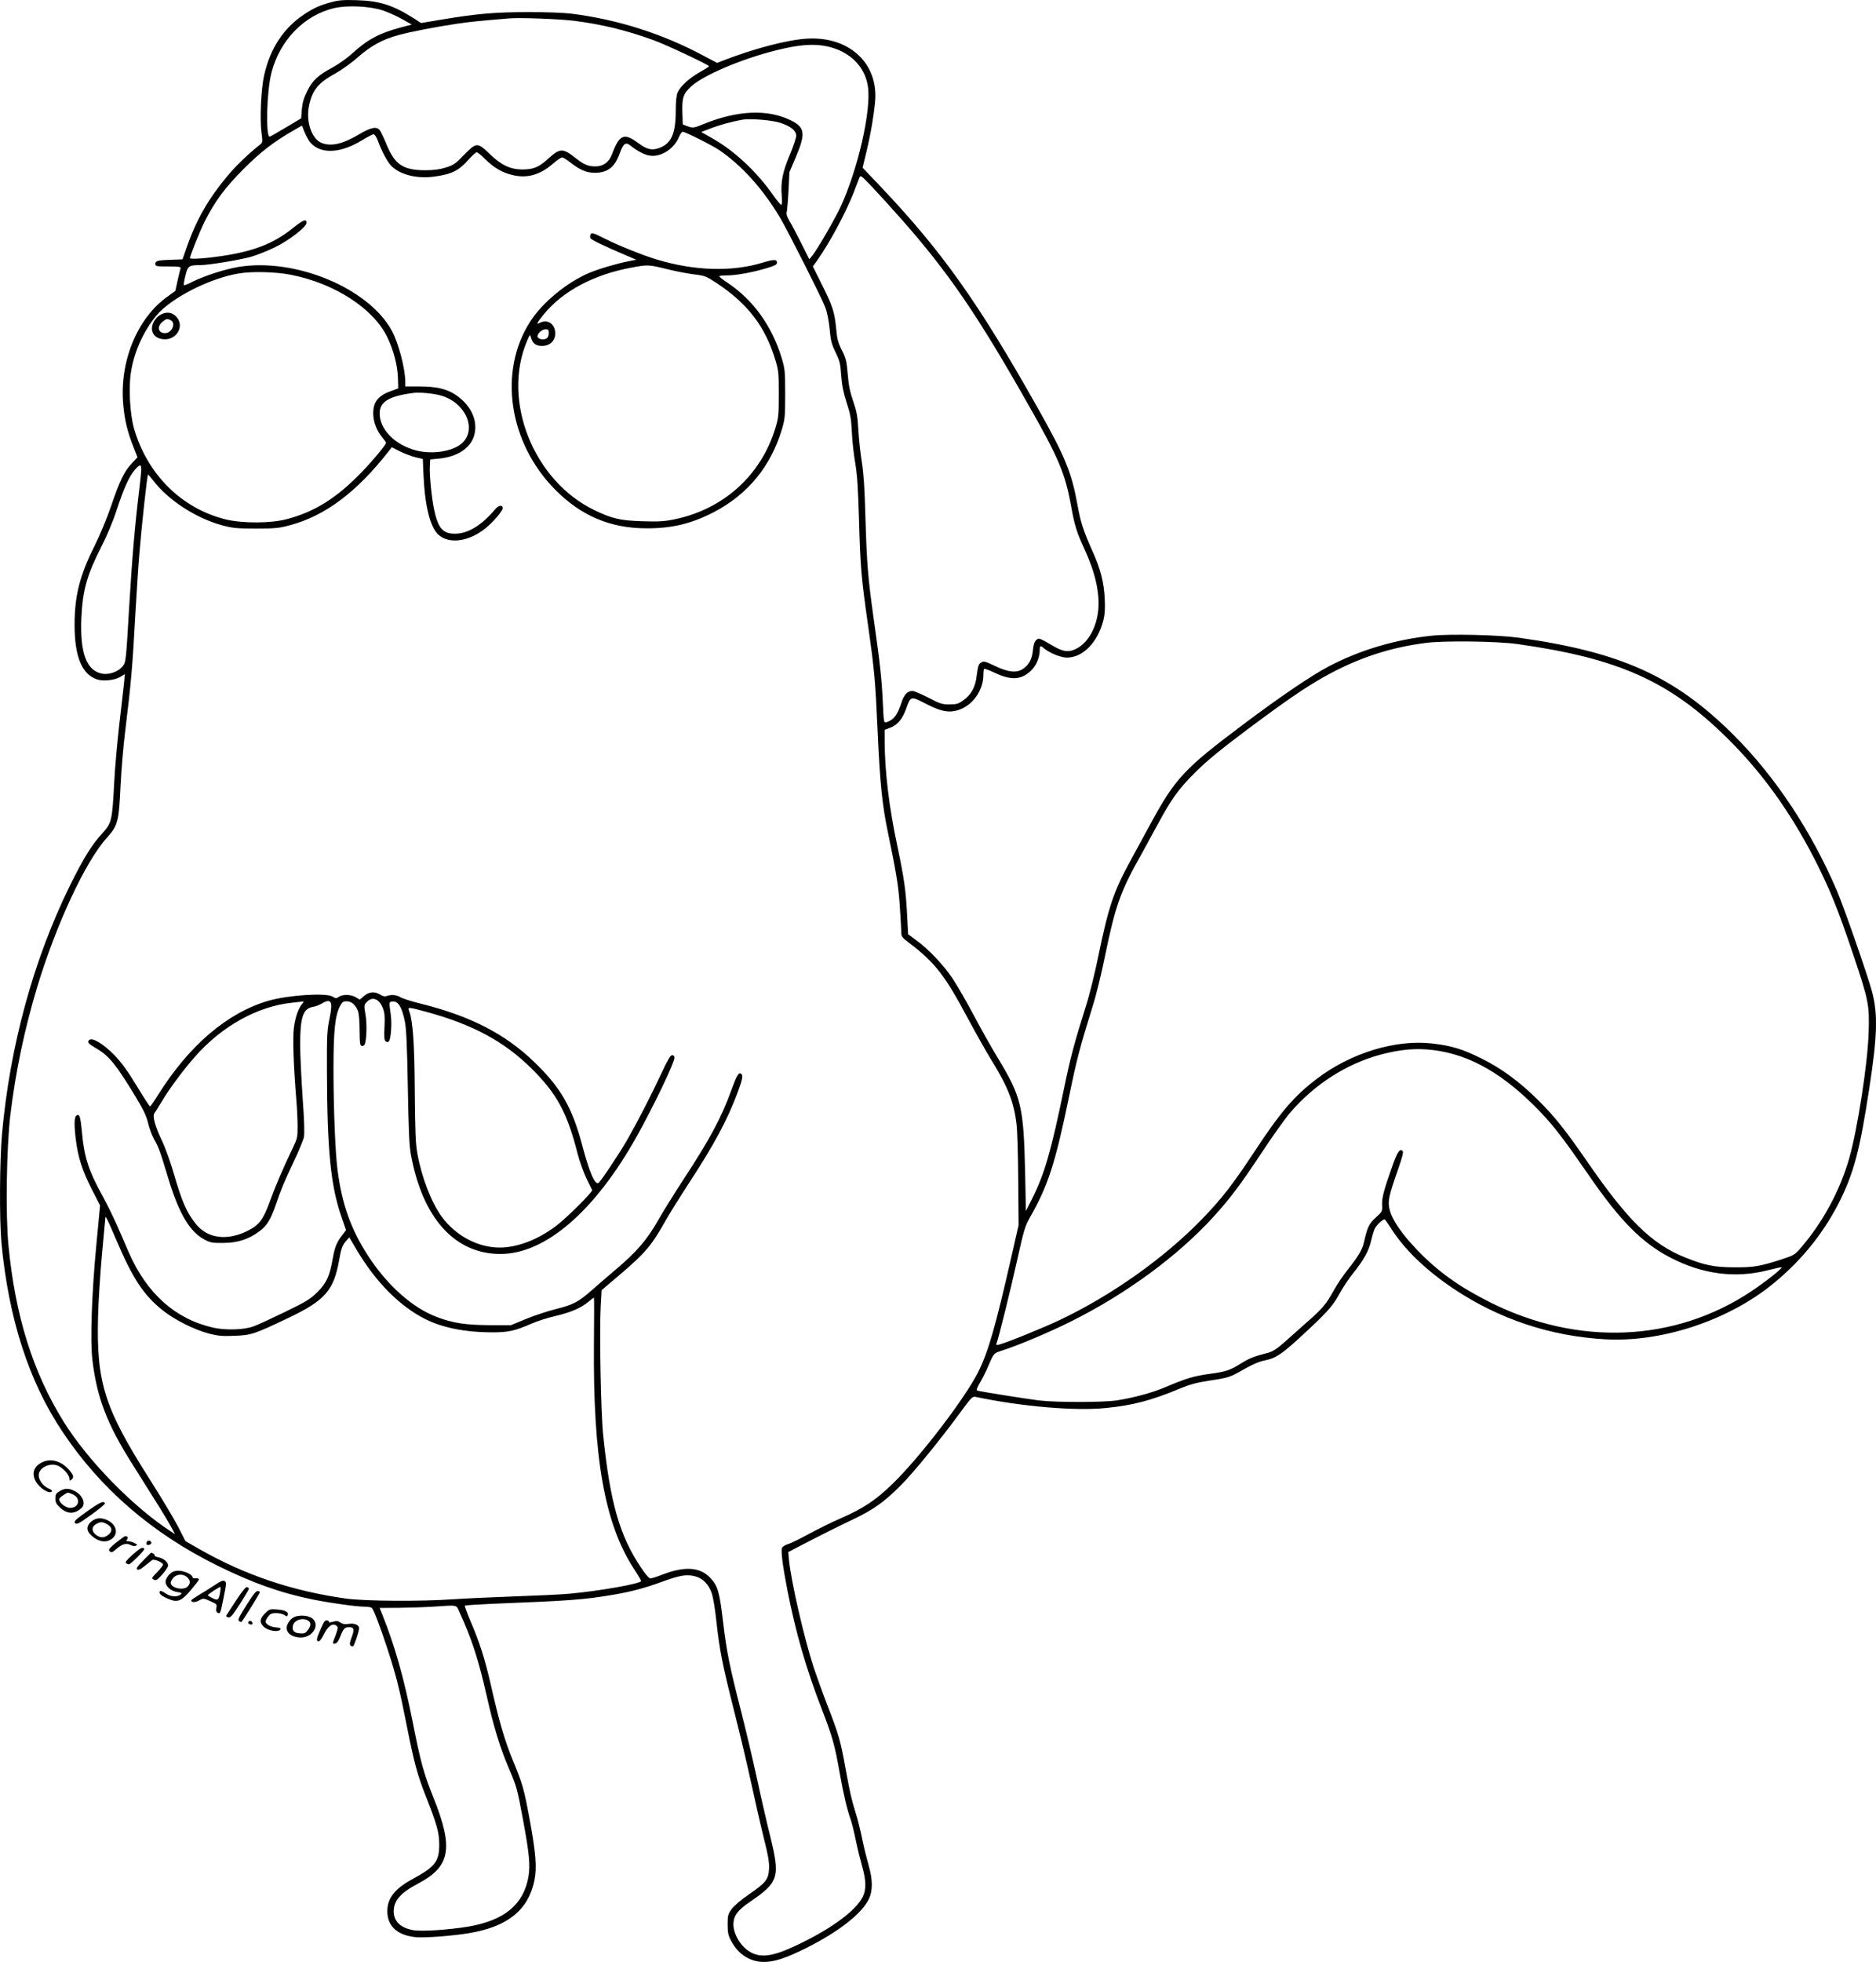 <?xml version="1.0" encoding="UTF-8"?>
<svg xmlns="http://www.w3.org/2000/svg" version="1.0" viewBox="0 0 1463.631 1529.719" preserveAspectRatio="xMidYMid meet">
  <g transform="translate(-326.814,1538.741) scale(0.1,-0.1)" fill="#000000" stroke="none">
    <path d="M5855 15371 c-96 -26 -139 -46 -216 -97 -158 -105 -263 -264 -310 -473 -24 -106 -35 -338 -21 -445 10 -79 10 -79 -16 -100 -86 -68 -183 -161 -249 -240 -146 -174 -241 -339 -314 -545 l-37 -106 -83 -3 c-110 -3 -129 -8 -129 -32 0 -19 7 -20 101 -20 82 0 100 -3 96 -14 -3 -8 -13 -51 -23 -95 l-18 -82 -61 -44 c-238 -169 -377 -511 -345 -847 11 -119 33 -207 77 -320 l34 -86 -44 -47 c-58 -60 -95 -136 -162 -333 -31 -92 -86 -224 -128 -309 -117 -233 -157 -390 -157 -618 0 -247 57 -386 176 -425 49 -16 136 -7 181 20 l35 21 -6 -68 c-4 -37 -21 -183 -37 -323 -16 -140 -34 -338 -39 -440 -17 -319 -19 -328 -99 -416 -77 -84 -144 -193 -246 -399 -285 -579 -469 -1249 -531 -1937 -19 -209 -21 -670 -5 -848 56 -594 214 -1083 476 -1475 297 -446 701 -794 1210 -1045 276 -136 495 -214 749 -265 136 -27 335 -55 399 -55 23 0 47 -4 54 -8 15 -9 65 -141 126 -327 67 -206 91 -302 147 -585 60 -302 84 -390 155 -570 82 -208 100 -273 100 -365 0 -132 -32 -173 -209 -269 -139 -76 -196 -149 -196 -251 0 -117 79 -188 224 -202 71 -6 288 10 417 32 299 51 457 179 506 408 21 100 12 217 -37 480 -45 242 -54 274 -134 467 -62 151 -104 297 -166 570 -48 210 -89 340 -161 507 -27 64 -47 118 -44 121 3 3 94 9 203 14 630 25 725 32 966 73 132 23 236 51 360 96 142 52 193 62 259 48 67 -15 116 -64 140 -140 9 -30 24 -117 32 -194 28 -251 44 -335 149 -752 42 -164 98 -404 126 -533 28 -129 71 -318 96 -419 37 -147 45 -197 42 -247 -5 -81 -25 -107 -158 -198 -64 -44 -116 -89 -135 -115 -27 -39 -30 -50 -30 -119 0 -64 5 -86 27 -127 55 -105 147 -164 254 -165 84 0 173 29 335 110 254 128 433 268 487 383 30 64 29 149 -3 260 -14 49 -37 141 -50 205 -13 64 -35 153 -49 197 -37 120 -43 148 -81 352 -39 218 -53 266 -145 503 -37 96 -84 227 -105 290 -76 236 -173 660 -191 830 l-6 66 98 51 c164 85 272 139 414 207 155 74 237 133 366 262 97 97 307 354 463 567 86 117 96 128 120 123 361 -76 774 -111 1016 -87 212 21 354 58 589 156 65 27 124 43 215 57 154 23 163 25 281 93 64 36 116 58 159 66 78 15 128 47 263 171 211 193 262 248 313 342 26 49 75 122 107 162 85 106 125 177 143 256 9 39 22 83 30 98 14 27 60 70 75 70 4 0 24 -28 45 -61 103 -167 274 -333 494 -480 355 -237 755 -370 1181 -394 427 -25 930 136 1280 408 228 178 411 397 540 647 121 237 168 414 244 915 61 398 65 564 21 735 -31 119 -218 657 -275 791 -199 465 -482 892 -805 1214 -459 458 -878 648 -1677 760 -155 22 -535 31 -679 16 -287 -30 -565 -113 -809 -242 -140 -75 -372 -232 -665 -452 -459 -344 -528 -418 -723 -777 -49 -91 -119 -219 -155 -285 -129 -235 -170 -357 -248 -733 -27 -134 -70 -309 -96 -390 -95 -302 -123 -407 -173 -649 -103 -498 -152 -667 -250 -863 l-48 -95 -6 300 c-12 521 -29 589 -217 900 -47 77 -129 223 -183 325 -54 102 -128 230 -164 285 -71 107 -191 234 -289 304 l-60 44 -7 136 c-10 205 -23 294 -76 547 -66 307 -100 593 -100 830 l0 81 45 17 c57 22 95 69 124 151 34 96 35 96 153 35 127 -66 194 -75 276 -40 100 43 172 154 172 265 0 23 3 44 6 47 3 4 39 -10 80 -29 126 -60 203 -58 278 8 47 41 76 107 76 171 0 31 6 34 29 14 41 -37 134 -76 182 -76 126 0 241 118 286 293 11 46 14 89 10 167 -6 124 -32 226 -88 353 -81 181 -98 235 -124 375 -46 255 -96 378 -310 757 -461 819 -746 1221 -1227 1728 l-140 147 31 128 c31 130 55 266 66 382 30 302 -201 517 -533 496 -152 -9 -414 -78 -653 -171 l-46 -18 -104 55 c-321 172 -672 284 -1034 329 -57 7 -204 13 -340 12 -255 0 -396 -12 -676 -59 l-156 -26 -54 35 c-162 103 -269 138 -444 143 -106 3 -143 1 -200 -15z m400 -65 c44 -15 113 -46 153 -69 l73 -41 -84 -22 c-172 -46 -263 -95 -385 -207 -38 -34 -105 -82 -150 -106 -115 -62 -155 -100 -197 -184 -27 -54 -37 -90 -42 -142 l-5 -70 -117 -70 c-64 -38 -121 -71 -128 -73 -33 -9 -25 353 13 498 65 255 258 452 494 505 103 23 275 14 375 -19z m1494 -81 c214 -27 411 -75 621 -152 97 -35 430 -192 430 -202 0 -3 -32 -24 -72 -46 -83 -47 -153 -111 -174 -160 -9 -23 -14 -71 -14 -143 0 -174 -34 -253 -125 -287 -59 -23 -99 -14 -166 36 -112 83 -148 69 -206 -86 -23 -62 -68 -95 -129 -95 -57 0 -89 13 -155 65 -101 79 -121 79 -215 -6 -73 -66 -112 -82 -199 -83 -94 0 -165 33 -253 118 -99 95 -106 95 -201 -2 -70 -72 -84 -82 -145 -101 -48 -15 -95 -21 -160 -21 -171 0 -236 43 -300 196 -20 49 -44 99 -52 112 -24 36 -68 29 -164 -28 -130 -77 -220 -97 -295 -66 -76 32 -121 167 -96 288 25 123 72 180 206 253 48 27 126 82 175 126 103 90 192 139 318 173 94 26 306 67 467 90 87 13 148 19 395 40 86 7 386 -4 509 -19z m1972 -199 c176 -38 297 -157 319 -316 26 -187 -79 -645 -215 -938 -47 -99 -178 -326 -219 -377 l-24 -29 -60 120 c-33 66 -74 144 -92 174 -22 37 -29 60 -24 74 3 12 10 86 14 166 l7 145 52 122 c76 180 69 228 -41 282 -178 88 -411 79 -671 -25 -88 -36 -92 -36 -132 -22 l-40 15 -3 89 c-4 119 7 152 70 209 98 88 393 213 661 280 180 45 291 53 398 31z m-369 -595 c84 -27 128 -62 128 -102 0 -16 -22 -82 -49 -147 -57 -134 -73 -215 -64 -319 4 -44 2 -73 -4 -73 -5 0 -32 33 -61 73 -128 184 -301 346 -473 444 l-90 51 78 30 c68 26 163 52 243 66 59 11 227 -3 292 -23z m-3660 -158 c82 -90 237 -81 404 23 40 24 78 44 87 44 8 0 22 -20 32 -47 30 -82 75 -167 103 -196 66 -70 199 -105 334 -87 138 18 195 46 269 130 30 33 59 60 66 60 8 0 37 -24 66 -53 67 -66 128 -103 208 -123 116 -30 218 -2 320 86 32 28 64 50 72 50 9 0 38 -18 67 -41 71 -56 125 -79 188 -79 99 0 156 43 194 149 29 80 47 94 85 63 57 -45 115 -75 157 -79 85 -10 186 57 222 148 9 21 22 39 29 39 18 0 231 -106 283 -142 176 -119 345 -306 479 -533 59 -100 323 -622 349 -692 16 -42 28 -104 35 -172 8 -90 15 -117 46 -180 32 -66 38 -87 44 -181 6 -79 17 -133 42 -211 29 -87 36 -124 41 -229 3 -69 15 -179 27 -245 15 -91 22 -197 29 -442 11 -371 16 -437 70 -818 52 -368 57 -430 75 -825 18 -406 36 -583 82 -800 66 -319 82 -418 92 -581 6 -90 11 -178 11 -196 0 -27 9 -39 63 -79 200 -152 278 -252 460 -594 61 -113 139 -252 175 -310 134 -217 181 -335 201 -510 6 -47 12 -242 13 -435 l3 -350 -58 -255 c-122 -536 -180 -738 -258 -892 -104 -207 -460 -671 -671 -874 -130 -125 -221 -186 -396 -263 -76 -33 -191 -90 -257 -126 -66 -36 -137 -71 -158 -77 -21 -6 -42 -19 -47 -28 -11 -21 3 -134 41 -330 65 -331 145 -610 269 -930 83 -215 101 -279 139 -495 31 -172 57 -283 86 -365 9 -25 27 -98 40 -162 13 -64 36 -156 50 -205 31 -108 32 -179 4 -236 -53 -104 -228 -236 -474 -357 -204 -101 -304 -122 -392 -79 -78 38 -143 140 -143 223 1 66 32 108 130 175 226 155 236 191 155 520 -25 100 -72 304 -104 454 -33 150 -89 387 -125 527 -84 327 -110 455 -136 676 -28 238 -41 285 -99 347 -79 86 -199 95 -375 27 -42 -17 -85 -30 -94 -30 -10 0 -40 35 -75 88 -166 249 -239 505 -293 1030 -18 170 -30 816 -19 1005 l7 125 145 123 c195 166 245 225 354 419 29 52 108 178 174 280 204 310 309 506 389 722 38 102 43 132 25 144 -18 11 -34 -16 -74 -126 -79 -219 -167 -382 -375 -700 -70 -107 -161 -253 -201 -324 -83 -146 -169 -245 -330 -380 -53 -45 -132 -113 -176 -152 -109 -97 -152 -120 -286 -153 -63 -16 -168 -50 -233 -77 l-119 -49 -170 0 c-184 1 -282 16 -405 62 -192 71 -391 248 -543 483 -132 205 -202 401 -236 670 -17 132 -31 477 -31 781 0 297 12 415 50 490 18 33 25 39 53 39 37 0 68 -26 88 -75 7 -18 13 -79 13 -150 1 -102 3 -120 17 -123 9 -2 19 4 23 13 15 40 18 159 6 230 -13 74 -12 76 10 100 44 46 97 25 126 -50 13 -36 16 -66 12 -145 -4 -78 -2 -103 9 -112 10 -8 17 -8 25 0 16 16 25 136 15 207 -14 101 -14 100 11 103 45 7 75 -40 98 -151 12 -54 18 -182 24 -512 6 -338 11 -461 24 -530 91 -496 342 -774 697 -775 351 -1 739 333 1067 920 131 235 292 571 292 610 0 13 -7 20 -18 20 -13 0 -35 -37 -86 -147 -77 -165 -182 -369 -264 -513 -61 -106 -208 -326 -224 -336 -28 -18 -71 80 -128 296 -79 295 -168 449 -374 647 -225 218 -500 359 -883 454 -70 17 -142 40 -159 50 -32 20 -74 23 -109 10 -13 -5 -30 -2 -50 11 -44 27 -88 23 -127 -11 l-33 -28 -30 18 c-37 23 -103 25 -133 4 -19 -14 -24 -14 -48 1 -48 32 -347 13 -502 -32 -320 -93 -619 -348 -862 -736 -30 -48 -58 -88 -61 -88 -4 0 -51 73 -105 162 -73 120 -119 182 -174 239 -85 87 -173 140 -196 117 -18 -18 -9 -27 60 -68 98 -58 150 -124 304 -377 62 -103 83 -149 96 -204 9 -39 30 -95 46 -124 37 -64 48 -96 111 -305 83 -274 167 -417 283 -478 45 -24 61 -27 146 -26 110 0 198 28 281 90 59 43 89 92 128 205 42 124 65 178 141 339 38 80 73 165 79 188 6 31 4 123 -10 315 -10 150 -19 334 -19 409 0 213 22 280 98 294 20 3 51 15 68 25 76 46 91 20 64 -112 -20 -94 -22 -135 -21 -412 2 -627 29 -897 116 -1146 l33 -95 -27 -36 c-45 -56 -61 -96 -77 -187 -24 -138 -48 -189 -120 -261 -56 -55 -85 -73 -256 -156 -106 -51 -215 -102 -243 -111 -74 -27 -217 -31 -311 -10 -296 66 -520 265 -661 587 -24 57 -67 155 -95 218 -28 63 -77 163 -109 221 -108 195 -144 304 -161 494 -12 129 -20 154 -45 133 -16 -13 -17 -75 -3 -188 17 -136 49 -236 121 -379 l68 -133 -30 -317 c-35 -370 -48 -736 -30 -886 35 -295 114 -502 314 -817 204 -323 256 -407 293 -473 l38 -70 -29 19 c-295 190 -653 556 -842 861 -239 385 -377 826 -429 1375 -23 234 -15 763 15 1013 41 339 110 668 209 997 149 491 377 981 544 1165 86 95 94 126 107 410 6 121 22 311 36 421 46 375 57 501 80 924 9 151 22 361 31 465 16 201 60 605 67 611 2 2 20 -19 41 -46 117 -153 333 -293 535 -348 85 -23 115 -26 266 -26 153 0 180 3 269 27 272 73 519 259 766 575 l25 32 67 -34 c37 -18 92 -38 121 -45 l54 -12 6 -139 c11 -234 54 -401 119 -455 84 -71 234 -50 360 50 60 47 138 137 138 160 0 28 -31 24 -58 -8 -105 -125 -211 -190 -312 -191 -95 -1 -132 40 -163 179 -20 87 -40 283 -35 350 l3 50 73 7 c144 15 248 86 272 189 28 116 -34 238 -160 316 -66 40 -147 57 -267 57 l-113 0 0 36 c0 103 -52 301 -105 399 -181 332 -754 570 -1196 497 -104 -17 -269 -70 -362 -117 -32 -17 -61 -28 -64 -25 -3 3 2 36 12 74 18 76 26 82 114 82 66 0 308 40 398 65 48 14 133 48 188 75 112 55 245 159 245 190 0 34 -27 23 -113 -46 -147 -117 -302 -177 -555 -214 -132 -19 -242 -26 -242 -15 0 18 79 213 115 285 79 157 160 266 304 410 133 133 231 209 387 299 l68 39 22 -55 c13 -30 33 -67 46 -80z m4612 -598 c363 -412 588 -739 988 -1445 236 -414 287 -536 332 -785 28 -155 45 -209 104 -337 84 -181 120 -337 109 -473 -12 -133 -73 -249 -161 -300 -60 -35 -107 -33 -181 10 -121 70 -122 71 -143 51 -13 -11 -21 -36 -25 -76 -6 -70 -30 -116 -78 -148 -48 -33 -113 -27 -214 21 -86 41 -93 43 -119 24 -13 -9 -20 -35 -27 -92 -10 -94 -42 -154 -108 -200 -37 -26 -52 -30 -106 -30 -57 0 -73 5 -164 53 -55 28 -111 52 -124 52 -37 0 -64 -27 -83 -83 -34 -105 -62 -142 -120 -161 -20 -6 -21 -3 -28 150 -8 178 -21 304 -71 654 -46 328 -54 431 -65 795 -6 225 -14 343 -28 430 -11 66 -23 178 -27 248 -6 109 -12 143 -40 225 -26 75 -36 125 -43 213 -9 102 -14 123 -46 186 -30 60 -37 87 -45 175 -12 124 -28 173 -115 345 l-66 133 34 47 c96 136 222 370 284 528 19 50 39 101 44 115 10 24 12 23 105 -75 52 -55 154 -167 227 -250z m-4767 -430 c341 -66 647 -264 754 -489 49 -103 79 -219 82 -319 l2 -78 -52 -19 c-103 -36 -143 -85 -143 -175 0 -66 27 -137 73 -191 15 -18 27 -35 27 -39 0 -15 -100 -136 -190 -229 -195 -202 -368 -310 -586 -367 -126 -33 -349 -33 -477 -1 -343 86 -608 349 -713 707 -32 112 -44 321 -24 442 25 159 98 319 199 441 114 136 415 290 641 327 104 18 292 13 407 -10z m1169 -941 c192 -53 286 -260 168 -371 -69 -65 -231 -91 -359 -58 -165 43 -285 164 -285 289 0 91 73 135 265 160 47 6 155 -4 211 -20z m-2336 -577 c0 -18 -7 -86 -15 -152 -35 -291 -56 -532 -80 -935 -24 -414 -25 -418 -52 -450 -33 -40 -102 -64 -154 -56 -125 20 -178 160 -166 436 10 217 44 336 159 561 37 72 86 187 113 270 58 177 101 273 144 322 41 46 51 46 51 4z m10735 -1361 c789 -111 1188 -289 1637 -732 270 -266 494 -576 685 -949 116 -228 179 -382 298 -735 122 -364 129 -396 122 -614 -7 -239 -87 -755 -152 -982 -73 -253 -207 -499 -377 -696 -48 -55 -54 -59 -156 -92 -165 -53 -214 -61 -367 -60 -155 1 -227 16 -380 77 -259 104 -447 288 -760 742 -172 249 -256 355 -387 485 -144 143 -287 248 -443 325 -147 73 -233 99 -381 116 -287 34 -640 -74 -906 -278 -174 -133 -280 -256 -485 -568 -171 -259 -256 -368 -413 -529 -293 -301 -699 -588 -1100 -779 -123 -59 -419 -179 -475 -193 -25 -6 -27 -5 -21 12 16 41 108 413 161 651 50 225 60 260 97 325 144 253 198 420 308 951 59 287 84 381 183 699 26 81 69 256 96 390 81 395 121 507 286 798 23 41 77 140 120 220 114 211 164 281 299 416 92 91 190 172 405 333 360 269 519 374 705 467 223 111 445 178 691 209 141 18 553 13 710 -9z m-9478 -2804 c-30 -33 -56 -107 -66 -189 -10 -80 -4 -273 19 -562 6 -68 10 -163 10 -210 0 -79 -3 -93 -36 -161 -78 -163 -137 -299 -180 -419 -51 -140 -83 -184 -167 -227 -163 -84 -318 -65 -410 49 -73 91 -108 171 -173 394 -25 87 -66 201 -91 253 -56 118 -78 197 -59 220 7 8 32 49 57 90 56 95 167 245 258 348 209 238 488 393 756 421 44 5 84 9 89 10 5 0 2 -7 -7 -17z m975 -66 c357 -98 603 -231 814 -441 198 -196 278 -345 359 -665 15 -58 46 -143 68 -190 23 -47 43 -88 45 -92 6 -13 -201 -219 -281 -279 -143 -108 -301 -168 -439 -169 -171 0 -343 91 -453 240 -81 111 -156 303 -190 490 -15 78 -18 166 -21 485 -2 382 -15 553 -44 631 -12 31 -10 31 142 -10z m7848 -296 c291 -36 558 -191 840 -487 104 -109 186 -217 373 -488 244 -355 416 -529 637 -643 252 -131 508 -164 764 -98 55 14 101 24 104 22 7 -8 -132 -118 -238 -188 -595 -396 -1350 -428 -2034 -86 -243 122 -410 241 -572 410 -121 126 -195 235 -214 313 -16 67 -8 104 65 313 35 100 44 137 36 145 -22 22 -41 -7 -82 -123 -65 -184 -80 -242 -78 -297 3 -51 1 -53 -48 -98 -53 -47 -67 -76 -93 -192 -13 -59 -43 -110 -129 -218 -33 -41 -82 -114 -108 -161 -59 -107 -90 -143 -212 -249 -53 -47 -131 -116 -173 -154 -58 -51 -90 -71 -125 -81 -106 -27 -148 -43 -207 -80 -91 -57 -119 -67 -252 -85 -123 -17 -180 -34 -345 -104 -102 -43 -242 -81 -374 -102 -104 -17 -479 -17 -610 -1 -111 14 -463 70 -482 77 -9 3 -2 23 22 64 20 34 50 93 66 133 40 93 40 94 102 114 137 44 380 147 547 231 426 213 825 506 1103 810 131 144 212 251 382 508 84 127 182 264 218 306 190 222 442 383 708 454 156 41 274 51 409 35z m-10274 -1482 c128 -300 213 -429 361 -547 94 -75 248 -152 362 -182 70 -18 104 -21 200 -17 130 5 151 12 416 138 289 137 357 215 399 452 16 92 26 119 59 155 l20 23 61 -103 c147 -247 334 -435 531 -534 132 -67 311 -103 510 -104 137 -1 187 10 320 68 43 19 127 46 185 59 122 29 197 61 256 109 23 19 44 35 46 35 2 0 2 -161 0 -357 -8 -892 83 -1406 312 -1758 31 -47 56 -90 56 -95 0 -20 -325 -78 -560 -99 -63 -6 -257 -15 -430 -21 -173 -6 -387 -16 -475 -22 -252 -18 -686 -15 -835 5 -420 58 -793 184 -1150 388 l-105 60 -57 112 c-32 62 -132 229 -223 372 -352 552 -415 753 -402 1265 3 118 17 338 31 489 14 151 26 279 26 285 1 18 17 -14 86 -176z m2679 -2905 c93 -202 148 -372 210 -647 54 -241 105 -408 175 -571 60 -141 63 -150 111 -409 47 -255 55 -341 40 -432 -38 -216 -187 -340 -467 -388 -156 -26 -365 -40 -433 -28 -99 18 -151 69 -151 147 0 83 53 144 190 216 252 133 278 274 121 667 -79 197 -100 275 -165 602 -67 335 -137 584 -235 828 l-21 52 153 1 c83 1 202 5 262 9 204 13 180 18 210 -47z M7874 13555 c-3 -8 -3 -19 1 -26 8 -12 122 -67 269 -129 l89 -38 -59 -11 c-95 -19 -231 -59 -308 -91 -172 -72 -365 -230 -460 -378 -252 -389 -170 -946 194 -1313 202 -204 429 -300 710 -301 199 -1 353 36 527 126 263 137 442 353 530 641 25 85 27 101 27 280 0 179 -2 195 -27 280 -76 250 -221 452 -419 585 -37 25 -68 48 -68 53 0 4 27 7 59 7 72 0 199 23 309 56 66 20 82 28 82 44 0 26 -26 26 -110 0 -242 -74 -533 -65 -828 24 -110 33 -296 108 -404 162 -96 48 -106 51 -114 29z m590 -264 c63 -16 159 -35 212 -42 93 -11 100 -14 185 -70 241 -160 377 -337 455 -594 26 -84 28 -102 28 -270 0 -168 -2 -186 -28 -270 -112 -365 -404 -628 -786 -707 -78 -16 -122 -19 -245 -15 -178 5 -240 20 -380 87 -476 230 -724 856 -524 1321 22 51 23 52 30 25 13 -47 37 -66 86 -66 61 0 103 40 103 98 0 73 -60 114 -121 82 -31 -17 -22 1 33 68 146 179 388 308 678 362 130 25 141 24 274 -9z m-914 -500 c0 -16 -6 -34 -14 -40 -21 -17 -70 -10 -74 11 -4 23 33 58 63 58 21 0 25 -5 25 -29z M4513 12929 c-39 -25 -67 -80 -58 -118 8 -39 36 -62 83 -68 107 -14 176 104 103 178 -36 35 -81 38 -128 8z m88 -39 c42 -23 7 -100 -45 -100 -56 0 -66 53 -18 90 28 23 36 24 63 10z M3595 3985 c-63 -32 -81 -85 -50 -144 27 -53 105 -105 127 -83 6 6 -2 14 -22 22 -44 18 -80 65 -80 105 0 61 95 104 157 71 39 -20 83 -72 83 -98 0 -17 2 -18 15 -8 23 19 18 36 -22 81 -61 67 -141 88 -208 54z M3733 3760 c-28 -16 -33 -26 -33 -56 0 -29 7 -44 35 -70 56 -53 112 -55 168 -6 39 34 10 104 -57 136 -45 21 -74 20 -113 -4z m102 -24 c66 -28 52 -106 -20 -106 -34 0 -85 40 -85 67 0 7 15 22 33 33 38 24 30 23 72 6z M3947 3603 c-93 -67 -105 -79 -93 -92 13 -12 29 -4 125 65 61 43 109 84 108 89 -8 24 -38 10 -140 -62z M3981 3524 c-40 -33 -41 -71 -3 -106 58 -55 122 -64 168 -25 47 41 29 108 -39 141 -50 23 -90 20 -126 -10z m119 -19 c43 -22 49 -54 16 -82 -34 -29 -65 -29 -100 -2 -35 27 -34 64 2 83 35 19 46 19 82 1z M4172 3358 c-54 -45 -60 -54 -48 -66 13 -13 20 -10 57 22 44 37 75 44 110 25 12 -6 28 -8 37 -4 14 5 13 9 -8 20 -14 8 -36 14 -49 15 -18 0 -21 3 -12 13 11 15 5 27 -13 27 -6 0 -39 -24 -74 -52z M4413 3364 c-7 -19 2 -28 22 -21 19 8 19 23 0 31 -9 3 -18 -1 -22 -10z M4301 3264 c-46 -42 -59 -59 -49 -65 7 -5 17 -9 21 -9 15 0 127 112 121 121 -11 18 -32 7 -93 -47z M4385 3220 c-47 -48 -57 -63 -46 -70 11 -6 28 2 60 29 26 21 51 41 58 45 16 9 83 -20 83 -36 0 -7 -21 -33 -46 -59 -44 -45 -45 -48 -26 -58 18 -9 26 -4 66 40 25 28 46 60 46 70 0 26 -36 56 -76 64 -19 3 -32 10 -29 14 4 7 -16 21 -29 21 -1 0 -28 -27 -61 -60z M4589 3111 c-17 -18 -29 -40 -29 -56 0 -37 41 -73 91 -81 38 -6 40 -8 24 -21 -29 -20 -77 -16 -117 12 -23 16 -39 21 -43 15 -10 -17 11 -36 66 -59 72 -31 103 -19 179 72 33 39 60 74 60 79 0 8 -15 12 -37 9 -7 -1 -13 3 -13 9 0 20 -64 50 -108 50 -35 0 -49 -6 -73 -29z m139 -21 c26 -25 28 -47 5 -72 -32 -35 -133 -13 -133 29 0 9 10 27 22 40 27 29 76 30 106 3z M4944 3029 c-32 -22 -87 -56 -121 -76 -35 -21 -63 -40 -63 -44 0 -17 33 -17 62 0 33 18 34 18 87 -6 50 -22 53 -25 47 -53 -4 -22 -1 -32 13 -39 17 -9 20 0 43 115 23 116 24 125 8 134 -12 7 -32 -1 -76 -31z m42 -56 c-11 -62 -17 -67 -59 -47 -21 10 -37 20 -37 23 0 8 94 69 98 65 2 -1 1 -20 -2 -41z M5109 2907 c-41 -62 -75 -115 -77 -118 -1 -4 6 -9 17 -12 17 -4 33 14 91 104 38 60 70 113 70 118 0 5 -6 11 -14 14 -9 4 -38 -32 -87 -106z M5191 2872 c-56 -88 -70 -117 -59 -123 7 -5 15 -9 18 -9 5 0 105 157 137 216 11 19 10 22 -5 26 -14 4 -35 -21 -91 -110z M5335 2807 c-41 -41 -44 -69 -11 -102 35 -35 124 -48 133 -19 2 6 -12 11 -33 12 -41 2 -84 25 -84 46 0 7 9 25 21 40 16 21 29 26 63 26 23 0 51 -7 63 -15 18 -13 22 -13 26 -1 9 24 -21 40 -84 44 -56 4 -60 3 -94 -31z M5548 2770 c-14 -10 -31 -33 -38 -50 -22 -54 26 -100 107 -100 92 0 150 100 87 149 -36 28 -121 29 -156 1z m130 -23 c18 -14 15 -41 -9 -71 -18 -23 -28 -27 -62 -24 -46 3 -63 23 -53 62 11 45 84 65 124 33z M5771 2688 c-35 -79 -38 -98 -16 -98 8 0 27 26 42 58 31 62 68 87 97 63 13 -11 12 -20 -9 -78 -25 -64 -25 -64 -4 -61 15 2 27 18 41 53 26 65 35 75 70 75 39 0 43 -17 19 -81 -20 -51 -17 -68 11 -69 8 0 48 117 48 142 0 26 -37 41 -81 34 -28 -5 -47 -2 -65 10 -20 14 -32 15 -60 6 -19 -5 -32 -7 -29 -2 3 4 -4 10 -14 13 -16 4 -25 -8 -50 -65z M5205 2740 c-3 -6 1 -13 10 -16 19 -8 30 0 20 15 -8 14 -22 14 -30 1z"></path>
  </g>
</svg>
